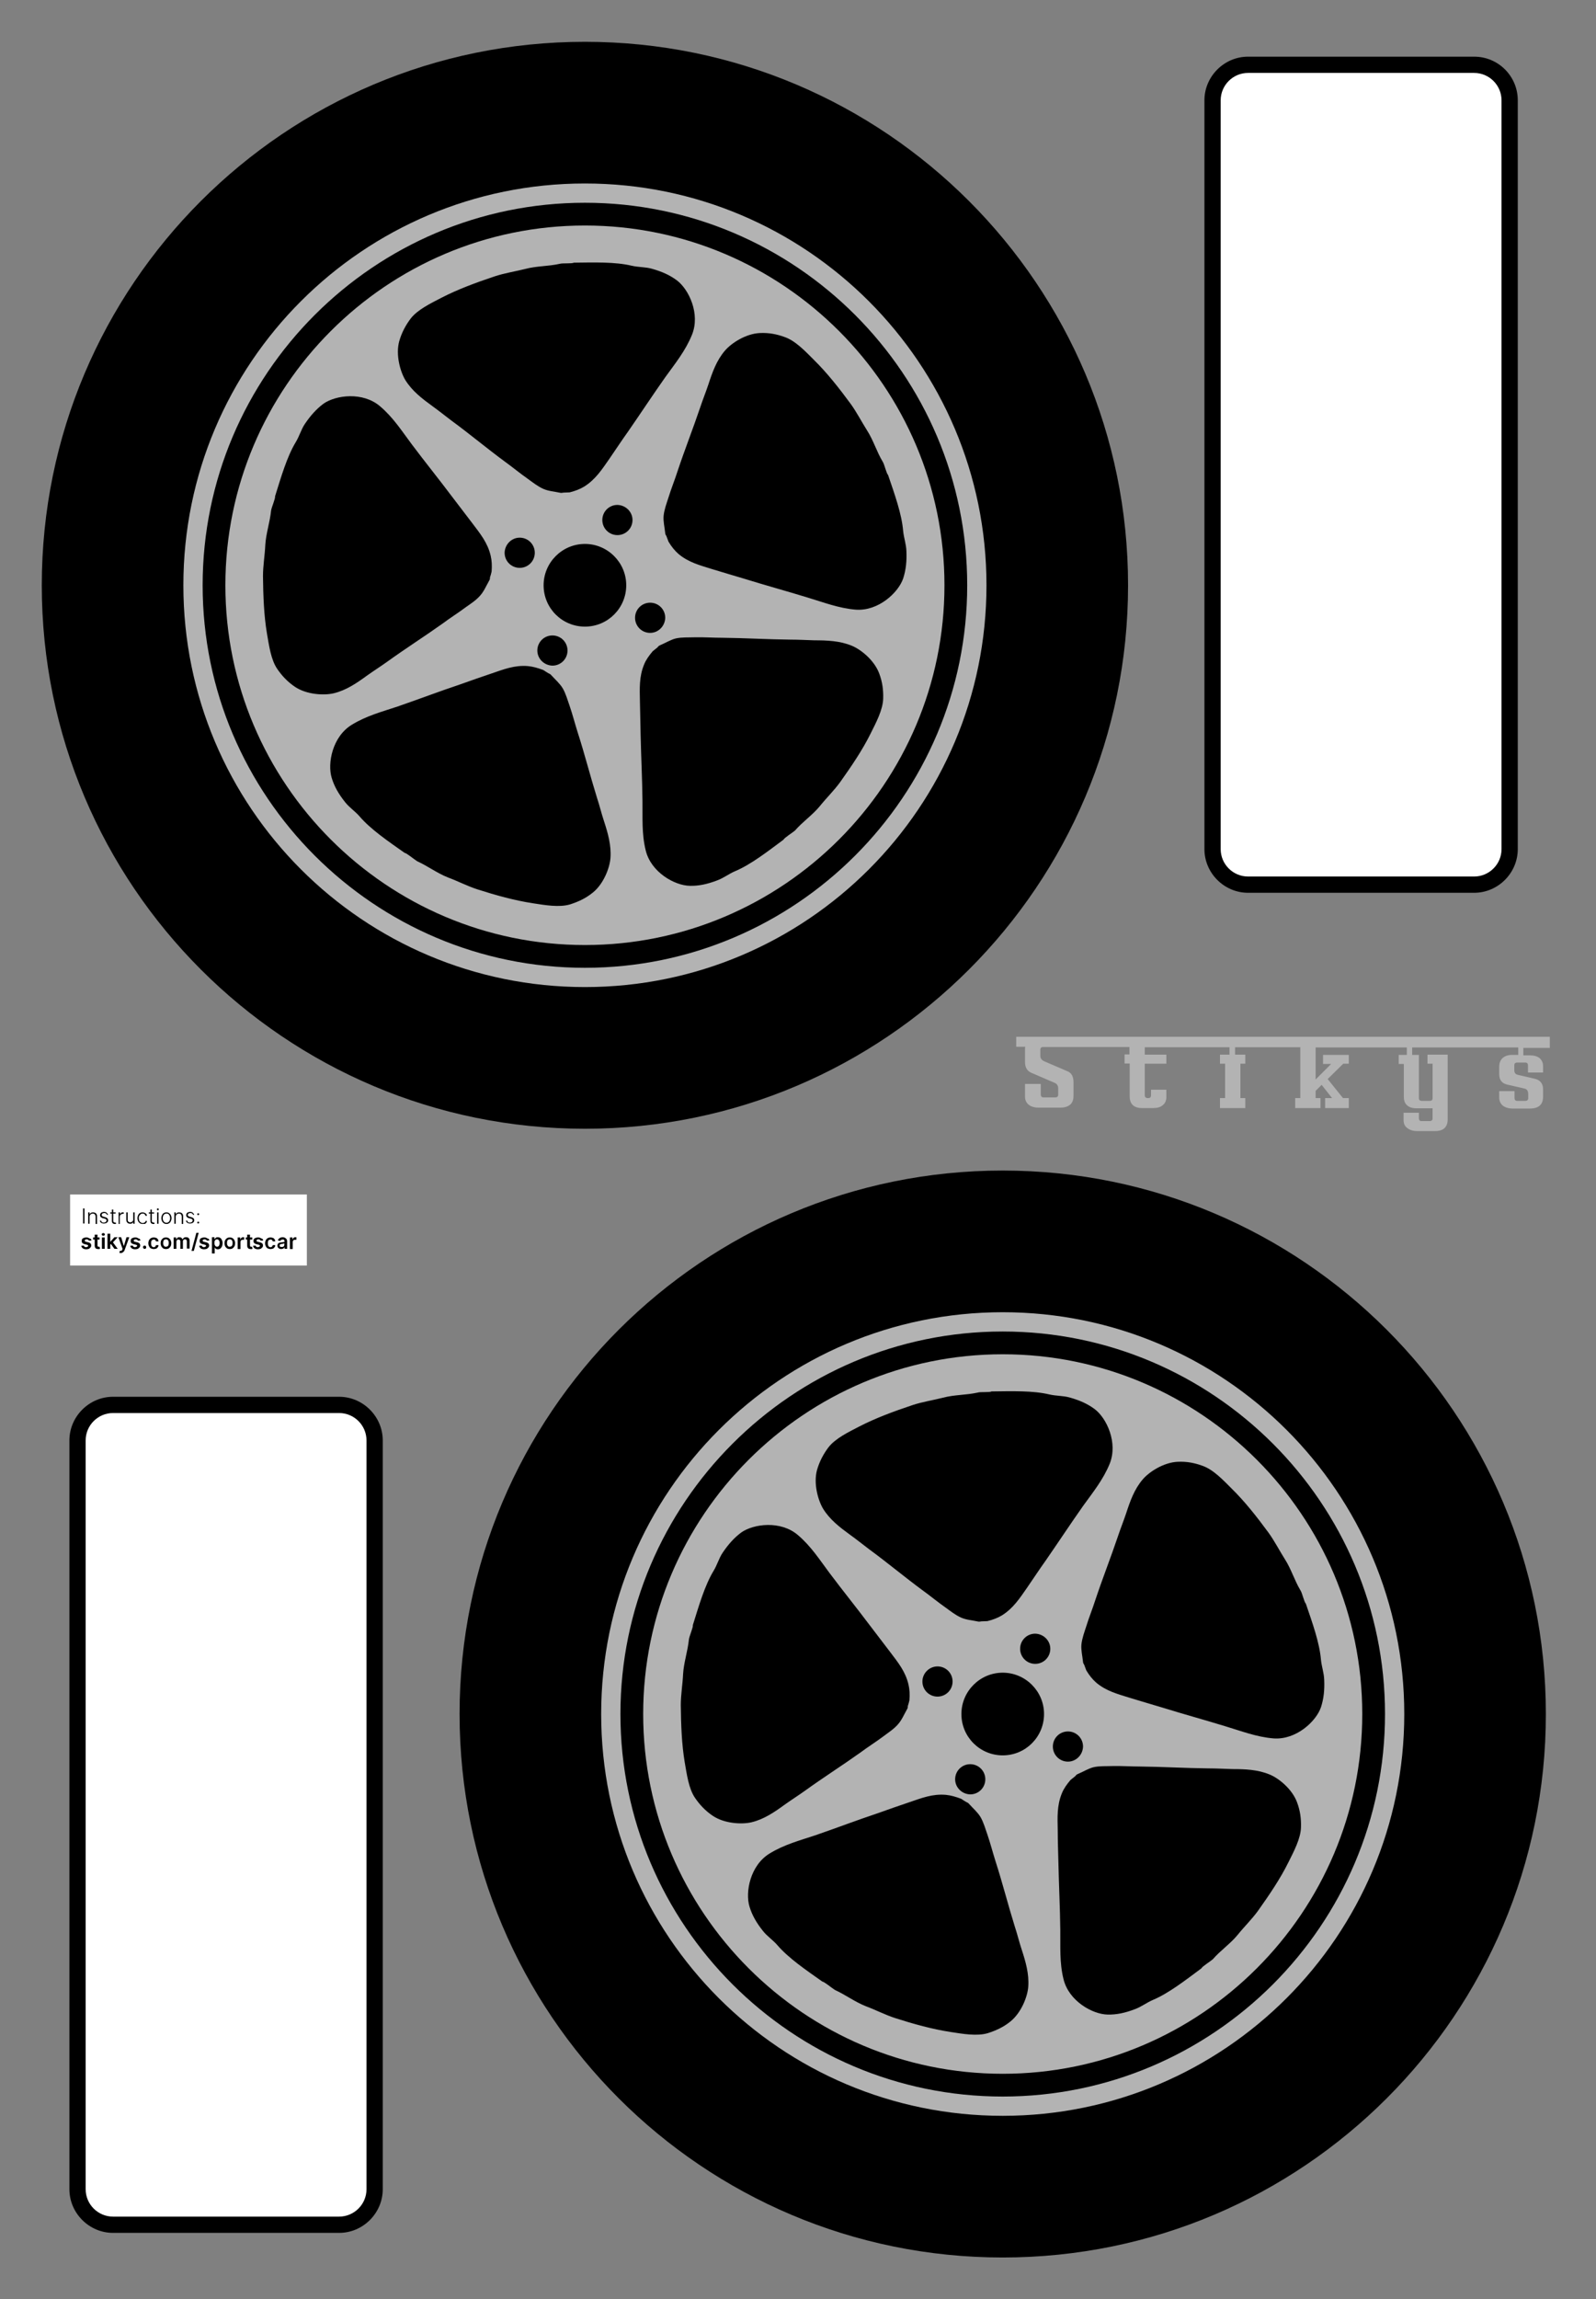 <?xml version="1.0" encoding="utf-8"?>
<!-- Generator: Adobe Illustrator 26.3.1, SVG Export Plug-In . SVG Version: 6.00 Build 0)  -->
<svg version="1.1" id="Sports_Car" xmlns="http://www.w3.org/2000/svg" xmlns:xlink="http://www.w3.org/1999/xlink" x="0px" y="0px"
	 viewBox="0 0 687.6 990" style="enable-background:new 0 0 687.6 990;" xml:space="preserve">
<rect x="0" y="0" width="687.6" height="990" fill="#808080" stroke="none"/>
<style type="text/css">
	.st0{fill:#FFFFFF;}
	.st1{fill-rule:evenodd;clip-rule:evenodd;}
	.st2{fill-rule:evenodd;clip-rule:evenodd;fill:#B3B3B3;}
	.st3{fill:#B3B3B3;}
	.st4{fill:none;}
	.st5{enable-background:new    ;}
</style>
<g>
	<path class="st0" d="M537.7,380.9c-8.4,0-15.3-6.9-15.3-15.3V43.2c0-8.4,6.9-15.3,15.3-15.3h97.4c8.4,0,15.3,6.9,15.3,15.3v322.4
		c0,8.4-6.9,15.3-15.3,15.3H537.7z"/>
	<path d="M635.1,31.4c6.5,0,11.8,5.3,11.8,11.8v322.4c0,6.5-5.3,11.8-11.8,11.8h-97.4c-6.5,0-11.8-5.3-11.8-11.8V43.2
		c0-6.5,5.3-11.8,11.8-11.8L635.1,31.4 M635.1,24.4h-97.4c-10.3,0-18.8,8.5-18.8,18.8v322.4c0,10.3,8.5,18.8,18.8,18.8h97.4
		c10.3,0,18.8-8.5,18.8-18.8V43.2C653.9,32.8,645.5,24.4,635.1,24.4L635.1,24.4z"/>
</g>
<g>
	<g>
		<path class="st1" d="M486,252c0,129.2-104.8,234-234,234S18,381.2,18,252S122.8,18,252,18S486,122.8,486,252z"/>
	</g>
	<path class="st2" d="M252,79c-95.5,0-173,77.4-173,173c0,95.5,77.4,173,173,173c95.5,0,173-77.4,173-173C425,156.5,347.5,79,252,79
		z M247.2,113.1c8.7-0.1,17.8-0.4,24.9,1.3c3,0.7,5.8,0.5,8.7,1.3c4.3,1.2,7.7,2.7,10.8,5c5.2,3.9,10.2,14.5,6.5,23.5
		c-2.8,6.9-7.3,12.4-11.4,18.1c-5.5,7.8-10.7,15.7-16.1,23.5c-2.8,3.9-5.4,7.9-8.1,11.8c-3.2,4.6-6,8.9-10.8,11.9
		c-1.8,1.1-3.9,1.9-6.3,2.5c-0.9,0-1.7,0.1-2.6,0.1c-0.3,0-0.8,0.2-1.3,0.1c-2.8-0.6-5.1-0.7-7.4-1.7c-2.5-1.1-4.7-2.9-6.8-4.4
		c-3.3-2.3-6.4-4.9-9.6-7.2c-7.9-5.8-15.4-12.1-23.2-17.8c-2.8-2.1-5.5-4.3-8.3-6.3c-4.4-3.2-8.7-6.5-11.6-11.2
		c-2.2-3.7-4.2-10.9-2.6-16.7c1.1-3.8,2.8-6.9,4.9-9.7c3-3.9,8.7-6.6,13.3-9c7-3.6,14.8-6.5,22.9-9.2c4.2-1.4,8.8-2.1,13.2-3.2
		c4.8-1.3,9.9-1.1,14.8-2.2C242.3,113.2,246.4,113.6,247.2,113.1z M118.5,213.7c2.6-8.3,5.1-17,8.9-23.3c1.6-2.6,2.3-5.4,3.9-7.8
		c2.5-3.7,5-6.5,8.1-8.8c5.3-3.7,16.9-5.2,24.3,1.1c5.7,4.8,9.5,10.8,13.7,16.4c5.7,7.6,11.7,15,17.4,22.6c2.9,3.8,5.8,7.6,8.7,11.4
		c3.4,4.5,6.6,8.4,7.9,14c0.5,2.1,0.6,4.3,0.4,6.8c-0.2,0.8-0.4,1.7-0.7,2.5c0,0.3,0,0.9-0.3,1.3c-1.4,2.5-2.3,4.7-3.9,6.5
		c-1.8,2.1-4.2,3.6-6.3,5.1c-3.2,2.4-6.6,4.5-9.8,6.9c-8,5.7-16.2,10.9-24.1,16.6c-2.8,2-5.8,3.9-8.6,5.9c-4.4,3.2-8.9,6.3-14.3,7.6
		c-4.2,1-11.6,0.6-16.6-2.7c-3.3-2.2-5.7-4.8-7.7-7.7c-2.8-4-3.6-10.3-4.5-15.4c-1.3-7.8-1.6-16.1-1.7-24.6c0-4.5,0.8-9,1-13.5
		c0.3-4.9,2-9.8,2.5-14.8C117,218.4,118.7,214.6,118.5,213.7z M174.3,367.2c-7.1-5-14.6-10.1-19.4-15.7c-2-2.3-4.4-3.8-6.2-6.1
		c-2.8-3.5-4.7-6.8-5.8-10.5c-1.9-6.2,0.3-17.7,8.6-22.8c6.3-3.9,13.2-5.7,19.8-7.9c9-3.1,17.9-6.5,26.9-9.5c4.5-1.6,9-3.2,13.5-4.7
		c5.3-1.8,10-3.7,15.8-3.2c2.1,0.2,4.2,0.8,6.6,1.7c0.7,0.5,1.4,0.9,2.2,1.4c0.2,0.1,0.8,0.3,1.1,0.7c1.9,2.1,3.7,3.6,5,5.7
		c1.4,2.4,2.1,5.1,3,7.6c1.3,3.8,2.3,7.7,3.5,11.5c3,9.3,5.4,18.8,8.3,28.1c1.1,3.3,1.9,6.7,3,10c1.7,5.2,3.2,10.4,2.8,15.9
		c-0.3,4.3-3,11.3-7.7,15c-3.1,2.5-6.3,3.9-9.7,5c-4.7,1.4-10.9,0.3-16.1-0.5c-7.8-1.2-15.8-3.4-23.9-6c-4.3-1.4-8.3-3.5-12.6-5.1
		c-4.6-1.8-8.7-4.9-13.3-7C178.4,370,175.2,367.3,174.3,367.2z M337.6,361.5c-7,5.2-14.2,10.8-20.9,13.6c-2.8,1.2-5,3-7.8,4
		c-4.2,1.6-7.9,2.4-11.7,2.3c-6.5-0.1-16.7-5.8-19-15.2c-1.8-7.2-1.3-14.3-1.4-21.3c-0.1-9.5-0.6-19-0.8-28.5
		c-0.1-4.8-0.2-9.6-0.3-14.3c-0.1-5.6-0.4-10.7,1.8-16c0.8-2,2.1-3.8,3.7-5.7c0.7-0.5,1.3-1.1,2-1.6c0.2-0.2,0.5-0.7,1-0.9
		c2.6-1.1,4.6-2.4,6.9-3c2.7-0.6,5.5-0.4,8.1-0.5c4-0.1,8,0.2,12,0.2c9.8,0.1,19.5,0.7,29.3,0.8c3.5,0,7,0.2,10.4,0.3
		c5.4,0,10.9,0.2,16,2.3c4,1.6,9.8,6.3,11.9,12c1.4,3.7,1.8,7.2,1.7,10.7c-0.1,4.9-3.1,10.5-5.4,15.1c-3.5,7.1-8.2,14-13.1,20.9
		c-2.6,3.6-5.9,6.8-8.8,10.4c-3.1,3.8-7.4,6.7-10.7,10.5C341.5,358.5,337.9,360.7,337.6,361.5z M382.6,204.5
		c2.8,8.2,5.9,16.8,6.5,24.1c0.3,3,1.3,5.7,1.4,8.6c0.2,4.5-0.2,8.2-1.4,11.9c-2.1,6.1-10.7,14.1-20.4,13.4
		c-7.4-0.6-14-3.2-20.7-5.2c-9.1-2.8-18.3-5.3-27.3-8.1c-4.6-1.4-9.2-2.7-13.7-4.1c-5.4-1.7-10.3-2.9-14.7-6.6
		c-1.6-1.4-3-3.1-4.3-5.3c-0.3-0.8-0.6-1.6-0.9-2.4c-0.1-0.2-0.5-0.7-0.5-1.2c-0.3-2.8-0.9-5.1-0.7-7.5c0.3-2.8,1.3-5.4,2.1-7.9
		c1.2-3.9,2.7-7.5,3.9-11.3c3.1-9.3,6.7-18.4,9.8-27.6c1.1-3.3,2.4-6.5,3.5-9.8c1.7-5.2,3.5-10.3,7.1-14.5c2.8-3.3,9-7.3,15-7.6
		c4-0.2,7.4,0.5,10.7,1.7c4.7,1.6,9,6.2,12.7,9.9c5.6,5.5,10.8,12.1,15.8,18.9c2.6,3.6,4.7,7.7,7.1,11.5c2.7,4.2,4.1,9.1,6.7,13.4
		C381,199.8,381.9,203.9,382.6,204.5z"/>
	<g>
		<path d="M252,416.7c-90.8,0-164.7-73.9-164.7-164.7S161.2,87.3,252,87.3S416.7,161.2,416.7,252S342.8,416.7,252,416.7z M252,97.1
			c-85.4,0-154.9,69.5-154.9,154.9S166.6,406.9,252,406.9S406.9,337.4,406.9,252S337.4,97.1,252,97.1z"/>
	</g>
	<path class="st1" d="M269.8,252c0,9.8-7.9,17.8-17.8,17.8c-9.8,0-17.8-7.9-17.8-17.8c0-9.8,8-17.8,17.8-17.8
		C261.8,234.2,269.8,242.2,269.8,252z"/>
	<g>
		<path class="st1" d="M272.5,223.9c0,3.6-2.9,6.5-6.5,6.5s-6.5-2.9-6.5-6.5s2.9-6.5,6.5-6.5C269.6,217.5,272.5,220.4,272.5,223.9z"
			/>
		<path class="st1" d="M223.9,231.5c3.6,0,6.5,2.9,6.5,6.5s-2.9,6.5-6.5,6.5s-6.5-2.9-6.5-6.5C217.5,234.4,220.4,231.5,223.9,231.5z
			"/>
		<path class="st1" d="M231.5,280.1c0-3.6,2.9-6.5,6.5-6.5s6.5,2.9,6.5,6.5s-2.9,6.5-6.5,6.5C234.4,286.5,231.5,283.6,231.5,280.1z"
			/>
		<path class="st1" d="M280.1,272.5c-3.6,0-6.5-2.9-6.5-6.5s2.9-6.5,6.5-6.5s6.5,2.9,6.5,6.5C286.5,269.6,283.6,272.5,280.1,272.5z"
			/>
	</g>
</g>
<g>
	<g>
		<path class="st1" d="M666,738c0,129.2-104.8,234-234,234S198,867.2,198,738s104.8-234,234-234S666,608.8,666,738z"/>
	</g>
	<path class="st2" d="M432,565c-95.5,0-173,77.5-173,173s77.4,173,173,173c95.5,0,173-77.5,173-173S527.5,565,432,565z M427.2,599.1
		c8.7-0.1,17.8-0.4,24.9,1.3c3,0.7,5.8,0.5,8.7,1.3c4.3,1.2,7.7,2.7,10.8,5c5.2,3.9,10.1,14.5,6.5,23.5c-2.8,6.9-7.3,12.4-11.4,18.1
		c-5.5,7.8-10.7,15.7-16.1,23.5c-2.8,3.9-5.4,7.9-8.1,11.8c-3.2,4.6-6,8.9-10.8,11.9c-1.8,1.1-3.9,1.9-6.3,2.5
		c-0.9,0-1.7,0.1-2.6,0.1c-0.3,0-0.8,0.2-1.3,0.1c-2.8-0.6-5.1-0.7-7.4-1.7c-2.5-1.1-4.7-2.9-6.8-4.4c-3.3-2.3-6.4-4.9-9.6-7.2
		c-7.9-5.8-15.4-12.1-23.2-17.8c-2.8-2.1-5.5-4.3-8.3-6.3c-4.4-3.2-8.7-6.5-11.6-11.2c-2.2-3.7-4.2-10.9-2.6-16.7
		c1.1-3.8,2.8-6.9,4.9-9.7c3-3.9,8.7-6.6,13.3-9c7-3.6,14.8-6.5,22.9-9.2c4.2-1.4,8.8-2.1,13.2-3.2c4.8-1.3,9.9-1.1,14.9-2.2
		C422.3,599.2,426.4,599.6,427.2,599.1z M298.5,699.7c2.6-8.3,5.1-17,8.9-23.3c1.6-2.6,2.3-5.4,3.9-7.8c2.5-3.7,5-6.5,8.1-8.8
		c5.3-3.7,16.9-5.2,24.3,1.1c5.7,4.8,9.5,10.8,13.7,16.4c5.7,7.6,11.7,15,17.4,22.6c2.9,3.8,5.8,7.6,8.7,11.4
		c3.4,4.5,6.6,8.4,7.9,14c0.5,2.1,0.6,4.3,0.4,6.8c-0.2,0.8-0.4,1.7-0.7,2.5c0,0.3,0,0.9-0.3,1.3c-1.4,2.5-2.3,4.7-3.9,6.5
		c-1.8,2.1-4.2,3.6-6.3,5.2c-3.2,2.4-6.6,4.5-9.8,6.9c-8,5.7-16.2,10.9-24.1,16.6c-2.8,2-5.8,3.9-8.6,5.9c-4.4,3.2-8.9,6.3-14.3,7.6
		c-4.2,1-11.6,0.6-16.6-2.7c-3.3-2.2-5.7-4.8-7.7-7.7c-2.8-4-3.6-10.3-4.5-15.4c-1.3-7.8-1.6-16.1-1.7-24.6c0-4.5,0.8-9,1-13.5
		c0.3-4.9,2-9.8,2.5-14.8C297,704.4,298.7,700.6,298.5,699.7z M354.3,853.2c-7.1-5-14.6-10.1-19.4-15.7c-2-2.3-4.4-3.8-6.2-6.1
		c-2.8-3.5-4.7-6.8-5.8-10.5c-1.9-6.2,0.3-17.7,8.6-22.8c6.3-3.9,13.2-5.7,19.8-7.9c9-3.1,17.9-6.5,26.9-9.5c4.5-1.6,9-3.2,13.5-4.7
		c5.3-1.8,10-3.7,15.8-3.2c2.1,0.2,4.2,0.8,6.6,1.7c0.7,0.5,1.4,0.9,2.2,1.4c0.2,0.1,0.8,0.3,1.1,0.7c1.9,2.1,3.7,3.6,5,5.7
		c1.4,2.4,2.1,5.1,3,7.6c1.3,3.8,2.3,7.7,3.5,11.5c3,9.3,5.4,18.8,8.3,28.1c1.1,3.3,1.9,6.7,3,10c1.7,5.2,3.2,10.4,2.8,15.9
		c-0.3,4.3-3,11.2-7.7,15c-3.1,2.5-6.3,3.9-9.7,5c-4.7,1.4-10.9,0.3-16.1-0.5c-7.8-1.2-15.8-3.4-23.9-6c-4.3-1.4-8.3-3.5-12.6-5.1
		c-4.6-1.8-8.7-4.9-13.3-7C358.4,856,355.2,853.3,354.3,853.2z M517.6,847.5c-7,5.2-14.2,10.8-20.9,13.6c-2.8,1.2-5,3-7.8,4
		c-4.2,1.6-7.9,2.4-11.7,2.3c-6.5-0.1-16.7-5.8-19-15.2c-1.8-7.2-1.3-14.3-1.4-21.3c-0.1-9.5-0.6-19-0.8-28.5
		c-0.1-4.8-0.3-9.6-0.3-14.3c-0.1-5.6-0.4-10.7,1.8-16c0.8-2,2.1-3.8,3.7-5.7c0.7-0.5,1.3-1.1,2-1.6c0.2-0.2,0.5-0.7,1-0.9
		c2.6-1.1,4.6-2.4,6.9-3c2.7-0.6,5.5-0.4,8.1-0.5c4-0.1,8,0.2,12,0.2c9.8,0.1,19.5,0.7,29.3,0.8c3.5,0,7,0.2,10.4,0.3
		c5.4,0,10.9,0.2,16,2.3c4,1.6,9.8,6.3,11.9,12c1.4,3.7,1.8,7.2,1.7,10.7c-0.1,4.9-3.1,10.5-5.4,15.1c-3.5,7.1-8.2,14-13.1,20.9
		c-2.6,3.6-5.9,6.8-8.8,10.4c-3.1,3.8-7.4,6.7-10.7,10.5C521.5,844.5,517.9,846.7,517.6,847.5z M562.6,690.5
		c2.8,8.2,5.9,16.8,6.5,24.1c0.3,3,1.3,5.7,1.4,8.6c0.2,4.5-0.2,8.2-1.4,11.9c-2.1,6.1-10.7,14.1-20.4,13.4
		c-7.4-0.6-14-3.2-20.7-5.2c-9.1-2.8-18.3-5.3-27.3-8.1c-4.6-1.4-9.2-2.7-13.7-4.1c-5.4-1.7-10.3-2.9-14.7-6.6
		c-1.6-1.4-3-3.1-4.3-5.3c-0.3-0.8-0.6-1.6-0.9-2.4c-0.1-0.2-0.5-0.7-0.5-1.2c-0.3-2.8-0.9-5.1-0.7-7.5c0.3-2.8,1.3-5.4,2.1-7.9
		c1.2-3.9,2.7-7.5,3.9-11.3c3.1-9.3,6.7-18.4,9.8-27.6c1.1-3.3,2.4-6.5,3.5-9.8c1.7-5.2,3.5-10.3,7.1-14.5c2.8-3.3,9-7.3,15-7.6
		c4-0.2,7.4,0.5,10.7,1.7c4.7,1.6,9,6.2,12.7,9.9c5.6,5.5,10.8,12.1,15.8,18.9c2.6,3.6,4.7,7.7,7.1,11.5c2.7,4.2,4.1,9.1,6.7,13.4
		C561,685.8,561.9,689.9,562.6,690.5z"/>
	<g>
		<path d="M432,902.7c-90.8,0-164.7-73.9-164.7-164.7S341.2,573.3,432,573.3S596.7,647.2,596.7,738S522.8,902.7,432,902.7z
			 M432,583.1c-85.4,0-154.9,69.5-154.9,154.9S346.6,892.9,432,892.9S586.9,823.4,586.9,738S517.4,583.1,432,583.1z"/>
	</g>
	<path class="st1" d="M449.8,738c0,9.8-7.9,17.8-17.8,17.8c-9.8,0-17.8-7.9-17.8-17.8c0-9.8,8-17.8,17.8-17.8S449.8,728.2,449.8,738
		z"/>
	<g>
		<path class="st1" d="M452.5,709.9c0,3.6-2.9,6.5-6.5,6.5s-6.5-2.9-6.5-6.5s2.9-6.5,6.5-6.5C449.6,703.5,452.5,706.4,452.5,709.9z"
			/>
		<path class="st1" d="M403.9,717.5c3.6,0,6.5,2.9,6.5,6.5s-2.9,6.5-6.5,6.5s-6.5-2.9-6.5-6.5S400.4,717.5,403.9,717.5z"/>
		<path class="st1" d="M411.5,766.1c0-3.6,2.9-6.5,6.5-6.5s6.5,2.9,6.5,6.5s-2.9,6.5-6.5,6.5C414.4,772.5,411.5,769.6,411.5,766.1z"
			/>
		<path class="st1" d="M460.1,758.5c-3.6,0-6.5-2.9-6.5-6.5s2.9-6.5,6.5-6.5s6.5,2.9,6.5,6.5C466.5,755.6,463.6,758.5,460.1,758.5z"
			/>
	</g>
</g>
<g>
	<path class="st0" d="M48.7,957.9c-8.4,0-15.3-6.9-15.3-15.3V620.2c0-8.4,6.9-15.3,15.3-15.3h97.4c8.4,0,15.3,6.9,15.3,15.3v322.4
		c0,8.4-6.9,15.3-15.3,15.3L48.7,957.9L48.7,957.9z"/>
	<path d="M146.1,608.4c6.5,0,11.8,5.3,11.8,11.8v322.4c0,6.5-5.3,11.8-11.8,11.8H48.7c-6.5,0-11.8-5.3-11.8-11.8V620.2
		c0-6.5,5.3-11.8,11.8-11.8H146.1 M146.1,601.4H48.7c-10.3,0-18.8,8.5-18.8,18.8v322.4c0,10.3,8.5,18.8,18.8,18.8h97.4
		c10.3,0,18.8-8.5,18.8-18.8V620.2C164.9,609.9,156.4,601.4,146.1,601.4L146.1,601.4z"/>
</g>
<path class="st3" d="M667.7,450.7v-4.3H566.8h-8.7h-64.7h-6.6h-21.5h-18.1h-9.4v4.3h3.9c0,0.2-0.1,0.5-0.1,0.7v5.8
	c0,2.4,0.9,3.9,2.7,4.7l10,4.3c1,0.4,1.6,1.2,1.6,2.4v2.7c0,0.8-0.4,1.2-1.3,1.2h-5c-0.8,0-1.2-0.4-1.2-1.3v-4.5h-6.8v5.4
	c0,1.5,0.5,2.6,1.5,3.5c1,0.8,2.4,1.3,4.2,1.3h9.7c1.8,0,3.2-0.5,4.2-1.4c0.9-0.9,1.3-2.1,1.3-3.7V466c0-2.4-0.8-4-2.5-4.7l-10-4.3
	c-1.2-0.5-1.8-1.3-1.8-2.4V452c0-0.8,0.4-1.2,1.3-1.2h15.6h21.5v3.2h-2.1v3.9h2.2V472c0,3.4,1.8,5.1,5.4,5.1h4.7
	c1.8,0,3.2-0.4,4.2-1.3c1-0.8,1.5-2,1.5-3.4v-3.2h-6.6v2.3c0,0.9-0.4,1.3-1.1,1.3h-0.3c-0.8,0-1.3-0.4-1.3-1.2V458h9.3v-3.9h-9.3
	v-3.2h36.5v3.2h-4.1v3.9h2.2v14.8h-2.2v4.3h10.9v-4.3h-2.1V458h2.1v-3.9h-4.4v-3.2H558h2.2v21.9H558v4.3h10.9v-4.3h-2.1v-3.1
	l2.6-2.6l4.5,5.7h-3v4.3h10.2v-4.3h-2.5l-6.6-8.2l6.7-6.6h2.4v-3.8H570v3.9h3.5l-6.7,6.7V451h39.3v3.2h-3.5v3.9h2.2v14.1
	c0,1.5,0.4,2.8,1.3,3.6c1,1,2.4,1.4,4.2,1.4h6.9v4.3c0,0.8-0.4,1.2-1.3,1.2h-3.5c-0.7,0-1.1-0.4-1.1-1.3v-2.3h-6.6v3.2
	c0,1.5,0.5,2.6,1.6,3.4c1,0.8,2.4,1.3,4.2,1.3h7.8c3.6,0,5.4-1.7,5.4-5.1v-27.8H615v3.9h2.2v14.8c0,0.8-0.4,1.2-1.2,1.2h-3.4
	c-0.9,0-1.3-0.4-1.3-1.2v-18.6h-2.9V451h45.7v3.2h-2.6c-1.8,0-3.2,0.5-4.2,1.4c-0.9,0.9-1.4,2.1-1.4,3.7v3.2c0,2.5,1.2,4,3.5,4.5
	l7.4,1.7c1,0.2,1.6,1,1.6,2.4v1.7c0,0.8-0.4,1.2-1.3,1.2h-3.4c-0.8,0-1.2-0.4-1.2-1.3v-2.9h-6.6v2.7c0,1.5,0.5,2.6,1.5,3.5
	c1,0.8,2.4,1.3,4.3,1.3h7.4c3.8,0,5.7-1.7,5.7-5.1V469c0-2.5-1.3-4.1-3.9-4.6l-6.9-1.6c-1.1-0.2-1.6-0.9-1.6-2v-2.1
	c0-0.8,0.4-1.2,1.3-1.2h3.4c0.8,0,1.2,0.4,1.2,1.3v3h6.5v-2.7c0-1.5-0.5-2.6-1.5-3.5c-1-0.8-2.4-1.2-4.2-1.2h-2.8v-3.2h11.4V450.7z"
	/>
<g>
	<rect x="30.2" y="514.3" class="st0" width="102" height="30.6"/>
	<g>
		<rect x="35" y="520.3" class="st4" width="93.1" height="19.6"/>
		<g class="st5">
			<path d="M36.4,520.3v6.5h-0.6v-6.5H36.4z"/>
			<path d="M38.6,523.8v3.1H38V522h0.6v0.8h0.1c0.1-0.3,0.3-0.5,0.5-0.6s0.5-0.2,0.9-0.2c0.3,0,0.6,0.1,0.9,0.2
				c0.3,0.1,0.4,0.3,0.6,0.6s0.2,0.6,0.2,1v3.2h-0.6v-3.1c0-0.4-0.1-0.7-0.3-1c-0.2-0.2-0.5-0.4-0.9-0.4c-0.3,0-0.5,0.1-0.7,0.2
				c-0.2,0.1-0.4,0.3-0.5,0.5C38.7,523.3,38.6,523.5,38.6,523.8z"/>
			<path d="M46.6,523l-0.5,0.1c-0.1-0.1-0.1-0.3-0.2-0.4c-0.1-0.1-0.2-0.2-0.4-0.3c-0.2-0.1-0.3-0.1-0.6-0.1c-0.3,0-0.6,0.1-0.8,0.2
				c-0.2,0.2-0.3,0.4-0.3,0.6c0,0.2,0.1,0.4,0.2,0.5c0.1,0.1,0.4,0.2,0.7,0.3l0.7,0.2c0.4,0.1,0.7,0.3,0.9,0.5
				c0.2,0.2,0.3,0.5,0.3,0.8c0,0.3-0.1,0.5-0.2,0.7c-0.2,0.2-0.4,0.4-0.6,0.5c-0.3,0.1-0.6,0.2-1,0.2c-0.5,0-0.9-0.1-1.2-0.3
				c-0.3-0.2-0.5-0.5-0.6-0.9l0.5-0.1c0.1,0.3,0.2,0.5,0.4,0.7s0.5,0.2,0.8,0.2c0.4,0,0.7-0.1,0.9-0.3c0.2-0.2,0.3-0.4,0.3-0.6
				c0-0.2-0.1-0.4-0.2-0.5c-0.1-0.1-0.3-0.2-0.6-0.3l-0.8-0.2c-0.4-0.1-0.7-0.3-0.9-0.5s-0.3-0.5-0.3-0.8c0-0.3,0.1-0.5,0.2-0.7
				c0.1-0.2,0.3-0.4,0.6-0.5s0.6-0.2,0.9-0.2c0.4,0,0.8,0.1,1.1,0.3C46.2,522.4,46.4,522.7,46.6,523z"/>
			<path d="M49.8,522v0.5h-2.3V522H49.8z M48.2,520.8h0.6v4.8c0,0.2,0,0.4,0.1,0.5s0.2,0.2,0.3,0.2c0.1,0,0.2,0.1,0.4,0.1
				c0.1,0,0.1,0,0.2,0s0.1,0,0.1,0l0.1,0.5c-0.1,0-0.1,0-0.2,0.1c-0.1,0-0.2,0-0.3,0c-0.2,0-0.4,0-0.6-0.1c-0.2-0.1-0.4-0.2-0.5-0.4
				c-0.1-0.2-0.2-0.4-0.2-0.7V520.8z"/>
			<path d="M51.1,526.9V522h0.6v0.8h0c0.1-0.2,0.3-0.4,0.5-0.6s0.5-0.2,0.8-0.2c0,0,0.1,0,0.2,0c0.1,0,0.1,0,0.1,0v0.6
				c0,0-0.1,0-0.1,0c-0.1,0-0.1,0-0.2,0c-0.3,0-0.5,0.1-0.7,0.2c-0.2,0.1-0.4,0.3-0.5,0.4c-0.1,0.2-0.2,0.4-0.2,0.6v3.2H51.1z"/>
			<path d="M57.4,525v-3H58v4.9h-0.6v-0.8h0c-0.1,0.3-0.3,0.5-0.5,0.6c-0.2,0.2-0.6,0.2-0.9,0.2c-0.3,0-0.6-0.1-0.8-0.2
				c-0.2-0.1-0.4-0.3-0.6-0.6c-0.1-0.3-0.2-0.6-0.2-1V522h0.6v3.1c0,0.4,0.1,0.7,0.3,0.9c0.2,0.2,0.5,0.3,0.9,0.3
				c0.2,0,0.4-0.1,0.6-0.2c0.2-0.1,0.4-0.3,0.5-0.5C57.4,525.5,57.4,525.3,57.4,525z"/>
			<path d="M61.4,527c-0.4,0-0.8-0.1-1.1-0.3c-0.3-0.2-0.6-0.5-0.8-0.9c-0.2-0.4-0.3-0.8-0.3-1.3c0-0.5,0.1-0.9,0.3-1.3
				c0.2-0.4,0.4-0.7,0.8-0.9c0.3-0.2,0.7-0.3,1.1-0.3c0.3,0,0.6,0.1,0.9,0.2c0.3,0.1,0.5,0.3,0.7,0.5c0.2,0.2,0.3,0.5,0.3,0.8h-0.6
				c-0.1-0.3-0.2-0.5-0.4-0.7s-0.5-0.3-0.9-0.3c-0.3,0-0.6,0.1-0.8,0.3c-0.2,0.2-0.4,0.4-0.6,0.7s-0.2,0.7-0.2,1
				c0,0.4,0.1,0.8,0.2,1.1c0.1,0.3,0.3,0.5,0.6,0.7s0.5,0.3,0.8,0.3c0.2,0,0.4,0,0.6-0.1s0.3-0.2,0.5-0.3s0.2-0.3,0.2-0.5h0.6
				c0,0.3-0.1,0.6-0.3,0.8c-0.2,0.2-0.4,0.4-0.6,0.5C62.1,526.9,61.8,527,61.4,527z"/>
			<path d="M66.4,522v0.5h-2.3V522H66.4z M64.8,520.8h0.6v4.8c0,0.2,0,0.4,0.1,0.5s0.2,0.2,0.3,0.2c0.1,0,0.2,0.1,0.4,0.1
				c0.1,0,0.1,0,0.2,0s0.1,0,0.1,0l0.1,0.5c-0.1,0-0.1,0-0.2,0.1c-0.1,0-0.2,0-0.3,0c-0.2,0-0.4,0-0.6-0.1c-0.2-0.1-0.4-0.2-0.5-0.4
				c-0.1-0.2-0.2-0.4-0.2-0.7V520.8z"/>
			<path d="M68,521.1c-0.1,0-0.2,0-0.3-0.1c-0.1-0.1-0.1-0.2-0.1-0.3c0-0.1,0-0.2,0.1-0.3c0.1-0.1,0.2-0.1,0.3-0.1
				c0.1,0,0.2,0,0.3,0.1c0.1,0.1,0.1,0.2,0.1,0.3c0,0.1,0,0.2-0.1,0.3C68.2,521.1,68.1,521.1,68,521.1z M67.7,526.9V522h0.6v4.9
				H67.7z"/>
			<path d="M71.7,527c-0.4,0-0.8-0.1-1.1-0.3c-0.3-0.2-0.6-0.5-0.8-0.9c-0.2-0.4-0.3-0.8-0.3-1.3c0-0.5,0.1-0.9,0.3-1.3
				c0.2-0.4,0.4-0.7,0.8-0.9c0.3-0.2,0.7-0.3,1.1-0.3c0.4,0,0.8,0.1,1.1,0.3c0.3,0.2,0.6,0.5,0.8,0.9c0.2,0.4,0.3,0.8,0.3,1.3
				c0,0.5-0.1,0.9-0.3,1.3c-0.2,0.4-0.4,0.7-0.8,0.9C72.5,526.9,72.2,527,71.7,527z M71.7,526.5c0.3,0,0.6-0.1,0.9-0.3
				c0.2-0.2,0.4-0.4,0.5-0.7c0.1-0.3,0.2-0.6,0.2-1c0-0.4-0.1-0.7-0.2-1c-0.1-0.3-0.3-0.6-0.5-0.7c-0.2-0.2-0.5-0.3-0.9-0.3
				c-0.3,0-0.6,0.1-0.9,0.3c-0.2,0.2-0.4,0.4-0.5,0.7s-0.2,0.6-0.2,1c0,0.4,0.1,0.7,0.2,1s0.3,0.5,0.5,0.7
				C71.1,526.4,71.4,526.5,71.7,526.5z"/>
			<path d="M75.7,523.8v3.1h-0.6V522h0.6v0.8h0.1c0.1-0.3,0.3-0.5,0.5-0.6s0.5-0.2,0.9-0.2c0.3,0,0.6,0.1,0.9,0.2
				c0.3,0.1,0.4,0.3,0.6,0.6s0.2,0.6,0.2,1v3.2h-0.6v-3.1c0-0.4-0.1-0.7-0.3-1c-0.2-0.2-0.5-0.4-0.9-0.4c-0.3,0-0.5,0.1-0.7,0.2
				c-0.2,0.1-0.4,0.3-0.5,0.5C75.8,523.3,75.7,523.5,75.7,523.8z"/>
			<path d="M83.7,523l-0.5,0.1c-0.1-0.1-0.1-0.3-0.2-0.4c-0.1-0.1-0.2-0.2-0.4-0.3c-0.2-0.1-0.3-0.1-0.6-0.1c-0.3,0-0.6,0.1-0.8,0.2
				c-0.2,0.2-0.3,0.4-0.3,0.6c0,0.2,0.1,0.4,0.2,0.5c0.1,0.1,0.4,0.2,0.7,0.3l0.7,0.2c0.4,0.1,0.7,0.3,0.9,0.5
				c0.2,0.2,0.3,0.5,0.3,0.8c0,0.3-0.1,0.5-0.2,0.7c-0.2,0.2-0.4,0.4-0.6,0.5c-0.3,0.1-0.6,0.2-1,0.2c-0.5,0-0.9-0.1-1.2-0.3
				c-0.3-0.2-0.5-0.5-0.6-0.9l0.5-0.1c0.1,0.3,0.2,0.5,0.4,0.7s0.5,0.2,0.8,0.2c0.4,0,0.7-0.1,0.9-0.3c0.2-0.2,0.3-0.4,0.3-0.6
				c0-0.2-0.1-0.4-0.2-0.5c-0.1-0.1-0.3-0.2-0.6-0.3l-0.8-0.2c-0.4-0.1-0.7-0.3-0.9-0.5s-0.3-0.5-0.3-0.8c0-0.3,0.1-0.5,0.2-0.7
				c0.1-0.2,0.3-0.4,0.6-0.5s0.6-0.2,0.9-0.2c0.4,0,0.8,0.1,1.1,0.3C83.3,522.4,83.5,522.7,83.7,523z"/>
			<path d="M85.4,523.2c-0.1,0-0.2,0-0.3-0.1c-0.1-0.1-0.1-0.2-0.1-0.3c0-0.1,0-0.2,0.1-0.3c0.1-0.1,0.2-0.1,0.3-0.1
				c0.1,0,0.2,0,0.3,0.1c0.1,0.1,0.1,0.2,0.1,0.3c0,0.1,0,0.2-0.1,0.2c0,0.1-0.1,0.1-0.2,0.2C85.6,523.2,85.5,523.2,85.4,523.2z
				 M85.4,526.8c-0.1,0-0.2,0-0.3-0.1c-0.1-0.1-0.1-0.2-0.1-0.3c0-0.1,0-0.2,0.1-0.3c0.1-0.1,0.2-0.1,0.3-0.1c0.1,0,0.2,0,0.3,0.1
				c0.1,0.1,0.1,0.2,0.1,0.3c0,0.1,0,0.2-0.1,0.2c0,0.1-0.1,0.1-0.2,0.2C85.6,526.7,85.5,526.8,85.4,526.8z"/>
		</g>
		<g class="st5">
			<path d="M39.4,534.1l-1.1,0.1c0-0.1-0.1-0.2-0.2-0.3c-0.1-0.1-0.2-0.2-0.3-0.2s-0.3-0.1-0.5-0.1c-0.2,0-0.4,0.1-0.6,0.2
				s-0.2,0.2-0.2,0.4c0,0.1,0.1,0.3,0.2,0.3c0.1,0.1,0.3,0.2,0.5,0.2l0.8,0.2c0.5,0.1,0.8,0.3,1,0.5c0.2,0.2,0.3,0.5,0.3,0.9
				c0,0.3-0.1,0.6-0.3,0.8c-0.2,0.2-0.4,0.4-0.7,0.6c-0.3,0.1-0.7,0.2-1.1,0.2c-0.6,0-1.1-0.1-1.5-0.4c-0.4-0.3-0.6-0.6-0.7-1.1
				l1.1-0.1c0.1,0.2,0.2,0.4,0.3,0.5c0.2,0.1,0.4,0.2,0.6,0.2c0.3,0,0.5-0.1,0.7-0.2c0.2-0.1,0.3-0.3,0.3-0.4c0-0.1-0.1-0.3-0.2-0.3
				c-0.1-0.1-0.3-0.2-0.5-0.2l-0.8-0.2c-0.5-0.1-0.8-0.3-1-0.5c-0.2-0.2-0.3-0.5-0.3-0.9c0-0.3,0.1-0.6,0.2-0.8s0.4-0.4,0.7-0.5
				c0.3-0.1,0.6-0.2,1-0.2c0.6,0,1,0.1,1.4,0.4C39.1,533.3,39.4,533.6,39.4,534.1z"/>
			<path d="M42.9,532.8v0.9h-2.8v-0.9H42.9z M40.8,531.6H42v4.6c0,0.2,0,0.3,0.1,0.4s0.1,0.1,0.2,0.2c0.1,0,0.2,0,0.3,0
				c0.1,0,0.1,0,0.2,0s0.1,0,0.1,0l0.2,0.9c-0.1,0-0.1,0-0.3,0.1s-0.3,0-0.4,0c-0.3,0-0.6,0-0.8-0.1c-0.2-0.1-0.4-0.2-0.6-0.5
				c-0.1-0.2-0.2-0.5-0.2-0.8V531.6z"/>
			<path d="M44.5,532.1c-0.2,0-0.3-0.1-0.5-0.2c-0.1-0.1-0.2-0.3-0.2-0.4c0-0.2,0.1-0.3,0.2-0.4c0.1-0.1,0.3-0.2,0.5-0.2
				c0.2,0,0.3,0.1,0.5,0.2c0.1,0.1,0.2,0.3,0.2,0.4c0,0.2-0.1,0.3-0.2,0.4C44.8,532,44.7,532.1,44.5,532.1z M43.9,537.7v-4.9h1.2
				v4.9H43.9z"/>
			<path d="M46.3,537.7v-6.5h1.2v6.5H46.3z M47.3,536.1l0-1.4h0.2l1.8-2h1.4l-2.2,2.4h-0.2L47.3,536.1z M49.3,537.7l-1.6-2.2
				l0.8-0.8l2.2,3H49.3z"/>
			<path d="M52.1,539.5c-0.2,0-0.3,0-0.4,0c-0.1,0-0.2-0.1-0.3-0.1l0.3-0.9c0.3,0.1,0.5,0.1,0.6,0c0.2,0,0.3-0.2,0.4-0.5l0.1-0.3
				l-1.8-5h1.2l1.1,3.7h0.1l1.1-3.7l1.2,0l-2,5.5c-0.1,0.3-0.2,0.5-0.4,0.7s-0.3,0.3-0.6,0.4C52.7,539.5,52.5,539.5,52.1,539.5z"/>
			<path d="M60.5,534.1l-1.1,0.1c0-0.1-0.1-0.2-0.2-0.3c-0.1-0.1-0.2-0.2-0.3-0.2s-0.3-0.1-0.5-0.1c-0.2,0-0.4,0.1-0.6,0.2
				s-0.2,0.2-0.2,0.4c0,0.1,0.1,0.3,0.2,0.3c0.1,0.1,0.3,0.2,0.5,0.2l0.8,0.2c0.5,0.1,0.8,0.3,1,0.5c0.2,0.2,0.3,0.5,0.3,0.9
				c0,0.3-0.1,0.6-0.3,0.8c-0.2,0.2-0.4,0.4-0.7,0.6c-0.3,0.1-0.7,0.2-1.1,0.2c-0.6,0-1.1-0.1-1.5-0.4c-0.4-0.3-0.6-0.6-0.7-1.1
				l1.1-0.1c0.1,0.2,0.2,0.4,0.3,0.5c0.2,0.1,0.4,0.2,0.6,0.2c0.3,0,0.5-0.1,0.7-0.2c0.2-0.1,0.3-0.3,0.3-0.4c0-0.1-0.1-0.3-0.2-0.3
				c-0.1-0.1-0.3-0.2-0.5-0.2l-0.8-0.2c-0.5-0.1-0.8-0.3-1-0.5c-0.2-0.2-0.3-0.5-0.3-0.9c0-0.3,0.1-0.6,0.2-0.8s0.4-0.4,0.7-0.5
				c0.3-0.1,0.6-0.2,1-0.2c0.6,0,1,0.1,1.4,0.4C60.2,533.3,60.4,533.6,60.5,534.1z"/>
			<path d="M62.3,537.7c-0.2,0-0.4-0.1-0.5-0.2c-0.1-0.1-0.2-0.3-0.2-0.5c0-0.2,0.1-0.4,0.2-0.5s0.3-0.2,0.5-0.2
				c0.2,0,0.4,0.1,0.5,0.2s0.2,0.3,0.2,0.5c0,0.1,0,0.2-0.1,0.4s-0.2,0.2-0.3,0.3C62.5,537.7,62.4,537.7,62.3,537.7z"/>
			<path d="M66.3,537.8c-0.5,0-0.9-0.1-1.3-0.3c-0.4-0.2-0.6-0.5-0.8-0.9c-0.2-0.4-0.3-0.8-0.3-1.3c0-0.5,0.1-0.9,0.3-1.3
				c0.2-0.4,0.5-0.7,0.8-0.9c0.4-0.2,0.8-0.3,1.2-0.3c0.4,0,0.8,0.1,1.1,0.2c0.3,0.1,0.6,0.4,0.7,0.6c0.2,0.3,0.3,0.6,0.3,0.9h-1.1
				c0-0.2-0.2-0.4-0.3-0.6c-0.2-0.2-0.4-0.2-0.7-0.2c-0.2,0-0.4,0.1-0.6,0.2c-0.2,0.1-0.3,0.3-0.4,0.5s-0.1,0.5-0.1,0.9
				c0,0.3,0,0.6,0.1,0.9c0.1,0.2,0.2,0.4,0.4,0.6c0.2,0.1,0.4,0.2,0.6,0.2c0.2,0,0.3,0,0.5-0.1c0.1-0.1,0.2-0.2,0.3-0.3
				c0.1-0.1,0.2-0.3,0.2-0.5h1.1c0,0.3-0.1,0.7-0.3,0.9c-0.2,0.3-0.4,0.5-0.7,0.6C67.1,537.7,66.7,537.8,66.3,537.8z"/>
			<path d="M71.5,537.8c-0.5,0-0.9-0.1-1.2-0.3s-0.6-0.5-0.8-0.9c-0.2-0.4-0.3-0.8-0.3-1.3s0.1-1,0.3-1.3c0.2-0.4,0.5-0.7,0.8-0.9
				s0.8-0.3,1.2-0.3s0.9,0.1,1.2,0.3s0.6,0.5,0.8,0.9c0.2,0.4,0.3,0.8,0.3,1.3s-0.1,1-0.3,1.3c-0.2,0.4-0.5,0.7-0.8,0.9
				S72,537.8,71.5,537.8z M71.5,536.8c0.3,0,0.5-0.1,0.7-0.2s0.3-0.3,0.4-0.6s0.1-0.5,0.1-0.8c0-0.3,0-0.6-0.1-0.8s-0.2-0.4-0.4-0.6
				c-0.2-0.1-0.4-0.2-0.7-0.2c-0.3,0-0.5,0.1-0.7,0.2c-0.2,0.1-0.3,0.3-0.4,0.6c-0.1,0.2-0.1,0.5-0.1,0.8c0,0.3,0,0.6,0.1,0.8
				c0.1,0.2,0.2,0.4,0.4,0.6S71.3,536.8,71.5,536.8z"/>
			<path d="M74.8,537.7v-4.9h1.1v0.8H76c0.1-0.3,0.3-0.5,0.5-0.7c0.2-0.2,0.5-0.2,0.8-0.2c0.3,0,0.6,0.1,0.8,0.2
				c0.2,0.2,0.4,0.4,0.5,0.7h0.1c0.1-0.3,0.3-0.5,0.6-0.7c0.3-0.2,0.6-0.2,0.9-0.2c0.5,0,0.8,0.1,1.1,0.4c0.3,0.3,0.4,0.7,0.4,1.2
				v3.3h-1.2v-3.1c0-0.3-0.1-0.5-0.2-0.7c-0.2-0.1-0.4-0.2-0.6-0.2c-0.3,0-0.5,0.1-0.7,0.3c-0.2,0.2-0.2,0.4-0.2,0.7v3.1h-1.1v-3.2
				c0-0.3-0.1-0.5-0.2-0.6s-0.4-0.2-0.6-0.2c-0.2,0-0.3,0-0.5,0.1s-0.2,0.2-0.3,0.4c-0.1,0.2-0.1,0.3-0.1,0.5v3H74.8z"/>
			<path d="M85.6,530.8l-2.1,7.8h-1l2.1-7.8H85.6z"/>
			<path d="M90.2,534.1l-1.1,0.1c0-0.1-0.1-0.2-0.2-0.3c-0.1-0.1-0.2-0.2-0.3-0.2s-0.3-0.1-0.5-0.1c-0.2,0-0.4,0.1-0.6,0.2
				s-0.2,0.2-0.2,0.4c0,0.1,0.1,0.3,0.2,0.3c0.1,0.1,0.3,0.2,0.5,0.2l0.8,0.2c0.5,0.1,0.8,0.3,1,0.5c0.2,0.2,0.3,0.5,0.3,0.9
				c0,0.3-0.1,0.6-0.3,0.8c-0.2,0.2-0.4,0.4-0.7,0.6c-0.3,0.1-0.7,0.2-1.1,0.2c-0.6,0-1.1-0.1-1.5-0.4c-0.4-0.3-0.6-0.6-0.7-1.1
				l1.1-0.1c0.1,0.2,0.2,0.4,0.3,0.5c0.2,0.1,0.4,0.2,0.6,0.2c0.3,0,0.5-0.1,0.7-0.2c0.2-0.1,0.3-0.3,0.3-0.4c0-0.1-0.1-0.3-0.2-0.3
				c-0.1-0.1-0.3-0.2-0.5-0.2l-0.8-0.2c-0.5-0.1-0.8-0.3-1-0.5c-0.2-0.2-0.3-0.5-0.3-0.9c0-0.3,0.1-0.6,0.2-0.8s0.4-0.4,0.7-0.5
				c0.3-0.1,0.6-0.2,1-0.2c0.6,0,1,0.1,1.4,0.4C89.9,533.3,90.1,533.6,90.2,534.1z"/>
			<path d="M91.3,539.5v-6.8h1.1v0.8h0.1c0.1-0.1,0.1-0.2,0.3-0.4c0.1-0.1,0.3-0.3,0.4-0.3c0.2-0.1,0.4-0.1,0.7-0.1
				c0.4,0,0.7,0.1,1,0.3c0.3,0.2,0.5,0.5,0.7,0.9s0.3,0.8,0.3,1.4c0,0.5-0.1,1-0.3,1.4c-0.2,0.4-0.4,0.7-0.7,0.9s-0.6,0.3-1,0.3
				c-0.3,0-0.5,0-0.7-0.1c-0.2-0.1-0.3-0.2-0.4-0.3c-0.1-0.1-0.2-0.3-0.3-0.4h0v2.6H91.3z M92.4,535.2c0,0.3,0,0.6,0.1,0.8
				c0.1,0.2,0.2,0.4,0.4,0.6c0.2,0.1,0.4,0.2,0.6,0.2c0.3,0,0.5-0.1,0.6-0.2c0.2-0.1,0.3-0.3,0.4-0.6s0.1-0.5,0.1-0.8
				c0-0.3,0-0.6-0.1-0.8s-0.2-0.4-0.4-0.6c-0.2-0.1-0.4-0.2-0.6-0.2c-0.2,0-0.5,0.1-0.6,0.2c-0.2,0.1-0.3,0.3-0.4,0.5
				S92.4,534.9,92.4,535.2z"/>
			<path d="M99,537.8c-0.5,0-0.9-0.1-1.2-0.3s-0.6-0.5-0.8-0.9c-0.2-0.4-0.3-0.8-0.3-1.3s0.1-1,0.3-1.3c0.2-0.4,0.5-0.7,0.8-0.9
				s0.8-0.3,1.2-0.3s0.9,0.1,1.2,0.3s0.6,0.5,0.8,0.9c0.2,0.4,0.3,0.8,0.3,1.3s-0.1,1-0.3,1.3c-0.2,0.4-0.5,0.7-0.8,0.9
				S99.5,537.8,99,537.8z M99,536.8c0.3,0,0.5-0.1,0.7-0.2s0.3-0.3,0.4-0.6s0.1-0.5,0.1-0.8c0-0.3,0-0.6-0.1-0.8s-0.2-0.4-0.4-0.6
				c-0.2-0.1-0.4-0.2-0.7-0.2c-0.3,0-0.5,0.1-0.7,0.2c-0.2,0.1-0.3,0.3-0.4,0.6c-0.1,0.2-0.1,0.5-0.1,0.8c0,0.3,0,0.6,0.1,0.8
				c0.1,0.2,0.2,0.4,0.4,0.6S98.8,536.8,99,536.8z"/>
			<path d="M102.4,537.7v-4.9h1.1v0.8h0.1c0.1-0.3,0.2-0.5,0.5-0.7c0.2-0.2,0.5-0.2,0.7-0.2c0.1,0,0.1,0,0.2,0c0.1,0,0.1,0,0.2,0
				v1.1c0,0-0.1,0-0.2,0s-0.2,0-0.3,0c-0.2,0-0.4,0-0.6,0.1c-0.2,0.1-0.3,0.2-0.4,0.4c-0.1,0.2-0.1,0.3-0.1,0.6v2.9H102.4z"/>
			<path d="M108.7,532.8v0.9h-2.8v-0.9H108.7z M106.5,531.6h1.2v4.6c0,0.2,0,0.3,0.1,0.4s0.1,0.1,0.2,0.2c0.1,0,0.2,0,0.3,0
				c0.1,0,0.1,0,0.2,0s0.1,0,0.1,0l0.2,0.9c-0.1,0-0.1,0-0.3,0.1s-0.3,0-0.4,0c-0.3,0-0.6,0-0.8-0.1c-0.2-0.1-0.4-0.2-0.6-0.5
				c-0.1-0.2-0.2-0.5-0.2-0.8V531.6z"/>
			<path d="M113.4,534.1l-1.1,0.1c0-0.1-0.1-0.2-0.2-0.3c-0.1-0.1-0.2-0.2-0.3-0.2s-0.3-0.1-0.5-0.1c-0.2,0-0.4,0.1-0.6,0.2
				s-0.2,0.2-0.2,0.4c0,0.1,0.1,0.3,0.2,0.3c0.1,0.1,0.3,0.2,0.5,0.2l0.8,0.2c0.5,0.1,0.8,0.3,1,0.5c0.2,0.2,0.3,0.5,0.3,0.9
				c0,0.3-0.1,0.6-0.3,0.8c-0.2,0.2-0.4,0.4-0.7,0.6c-0.3,0.1-0.7,0.2-1.1,0.2c-0.6,0-1.1-0.1-1.5-0.4c-0.4-0.3-0.6-0.6-0.7-1.1
				l1.1-0.1c0.1,0.2,0.2,0.4,0.3,0.5c0.2,0.1,0.4,0.2,0.6,0.2c0.3,0,0.5-0.1,0.7-0.2c0.2-0.1,0.3-0.3,0.3-0.4c0-0.1-0.1-0.3-0.2-0.3
				c-0.1-0.1-0.3-0.2-0.5-0.2l-0.8-0.2c-0.5-0.1-0.8-0.3-1-0.5c-0.2-0.2-0.3-0.5-0.3-0.9c0-0.3,0.1-0.6,0.2-0.8s0.4-0.4,0.7-0.5
				c0.3-0.1,0.6-0.2,1-0.2c0.6,0,1,0.1,1.4,0.4C113.1,533.3,113.3,533.6,113.4,534.1z"/>
			<path d="M116.6,537.8c-0.5,0-0.9-0.1-1.3-0.3c-0.4-0.2-0.6-0.5-0.8-0.9c-0.2-0.4-0.3-0.8-0.3-1.3c0-0.5,0.1-0.9,0.3-1.3
				c0.2-0.4,0.5-0.7,0.8-0.9c0.4-0.2,0.8-0.3,1.2-0.3c0.4,0,0.8,0.1,1.1,0.2c0.3,0.1,0.6,0.4,0.7,0.6c0.2,0.3,0.3,0.6,0.3,0.9h-1.1
				c0-0.2-0.2-0.4-0.3-0.6c-0.2-0.2-0.4-0.2-0.7-0.2c-0.2,0-0.4,0.1-0.6,0.2c-0.2,0.1-0.3,0.3-0.4,0.5s-0.1,0.5-0.1,0.9
				c0,0.3,0,0.6,0.1,0.9c0.1,0.2,0.2,0.4,0.4,0.6c0.2,0.1,0.4,0.2,0.6,0.2c0.2,0,0.3,0,0.5-0.1c0.1-0.1,0.2-0.2,0.3-0.3
				c0.1-0.1,0.2-0.3,0.2-0.5h1.1c0,0.3-0.1,0.7-0.3,0.9c-0.2,0.3-0.4,0.5-0.7,0.6C117.4,537.7,117,537.8,116.6,537.8z"/>
			<path d="M121.1,537.8c-0.3,0-0.6-0.1-0.8-0.2c-0.2-0.1-0.4-0.3-0.6-0.5c-0.1-0.2-0.2-0.5-0.2-0.8c0-0.3,0.1-0.5,0.2-0.7
				c0.1-0.2,0.2-0.3,0.4-0.4c0.2-0.1,0.4-0.2,0.6-0.2s0.5-0.1,0.7-0.1c0.3,0,0.5-0.1,0.7-0.1c0.2,0,0.3-0.1,0.4-0.1
				c0.1-0.1,0.1-0.1,0.1-0.2v0c0-0.2-0.1-0.4-0.2-0.6s-0.3-0.2-0.6-0.2c-0.3,0-0.5,0.1-0.7,0.2s-0.3,0.3-0.3,0.4l-1.1-0.2
				c0.1-0.3,0.2-0.5,0.4-0.7c0.2-0.2,0.4-0.4,0.7-0.5s0.6-0.2,0.9-0.2c0.2,0,0.5,0,0.7,0.1c0.2,0.1,0.4,0.1,0.6,0.3
				c0.2,0.1,0.3,0.3,0.5,0.5c0.1,0.2,0.2,0.5,0.2,0.8v3.3h-1.1V537h0c-0.1,0.1-0.2,0.3-0.3,0.4c-0.1,0.1-0.3,0.2-0.5,0.3
				C121.6,537.7,121.4,537.8,121.1,537.8z M121.4,536.9c0.2,0,0.4,0,0.6-0.1c0.2-0.1,0.3-0.2,0.4-0.4c0.1-0.2,0.1-0.3,0.1-0.5v-0.6
				c0,0-0.1,0.1-0.2,0.1c-0.1,0-0.2,0-0.3,0.1c-0.1,0-0.2,0-0.3,0.1c-0.1,0-0.2,0-0.3,0c-0.2,0-0.3,0.1-0.5,0.1
				c-0.1,0.1-0.2,0.1-0.3,0.2c-0.1,0.1-0.1,0.2-0.1,0.4c0,0.2,0.1,0.4,0.2,0.5C121,536.9,121.2,536.9,121.4,536.9z"/>
			<path d="M124.9,537.7v-4.9h1.1v0.8h0.1c0.1-0.3,0.2-0.5,0.5-0.7c0.2-0.2,0.5-0.2,0.7-0.2c0.1,0,0.1,0,0.2,0c0.1,0,0.1,0,0.2,0
				v1.1c0,0-0.1,0-0.2,0s-0.2,0-0.3,0c-0.2,0-0.4,0-0.6,0.1c-0.2,0.1-0.3,0.2-0.4,0.4c-0.1,0.2-0.1,0.3-0.1,0.6v2.9H124.9z"/>
		</g>
	</g>
</g>
</svg>
